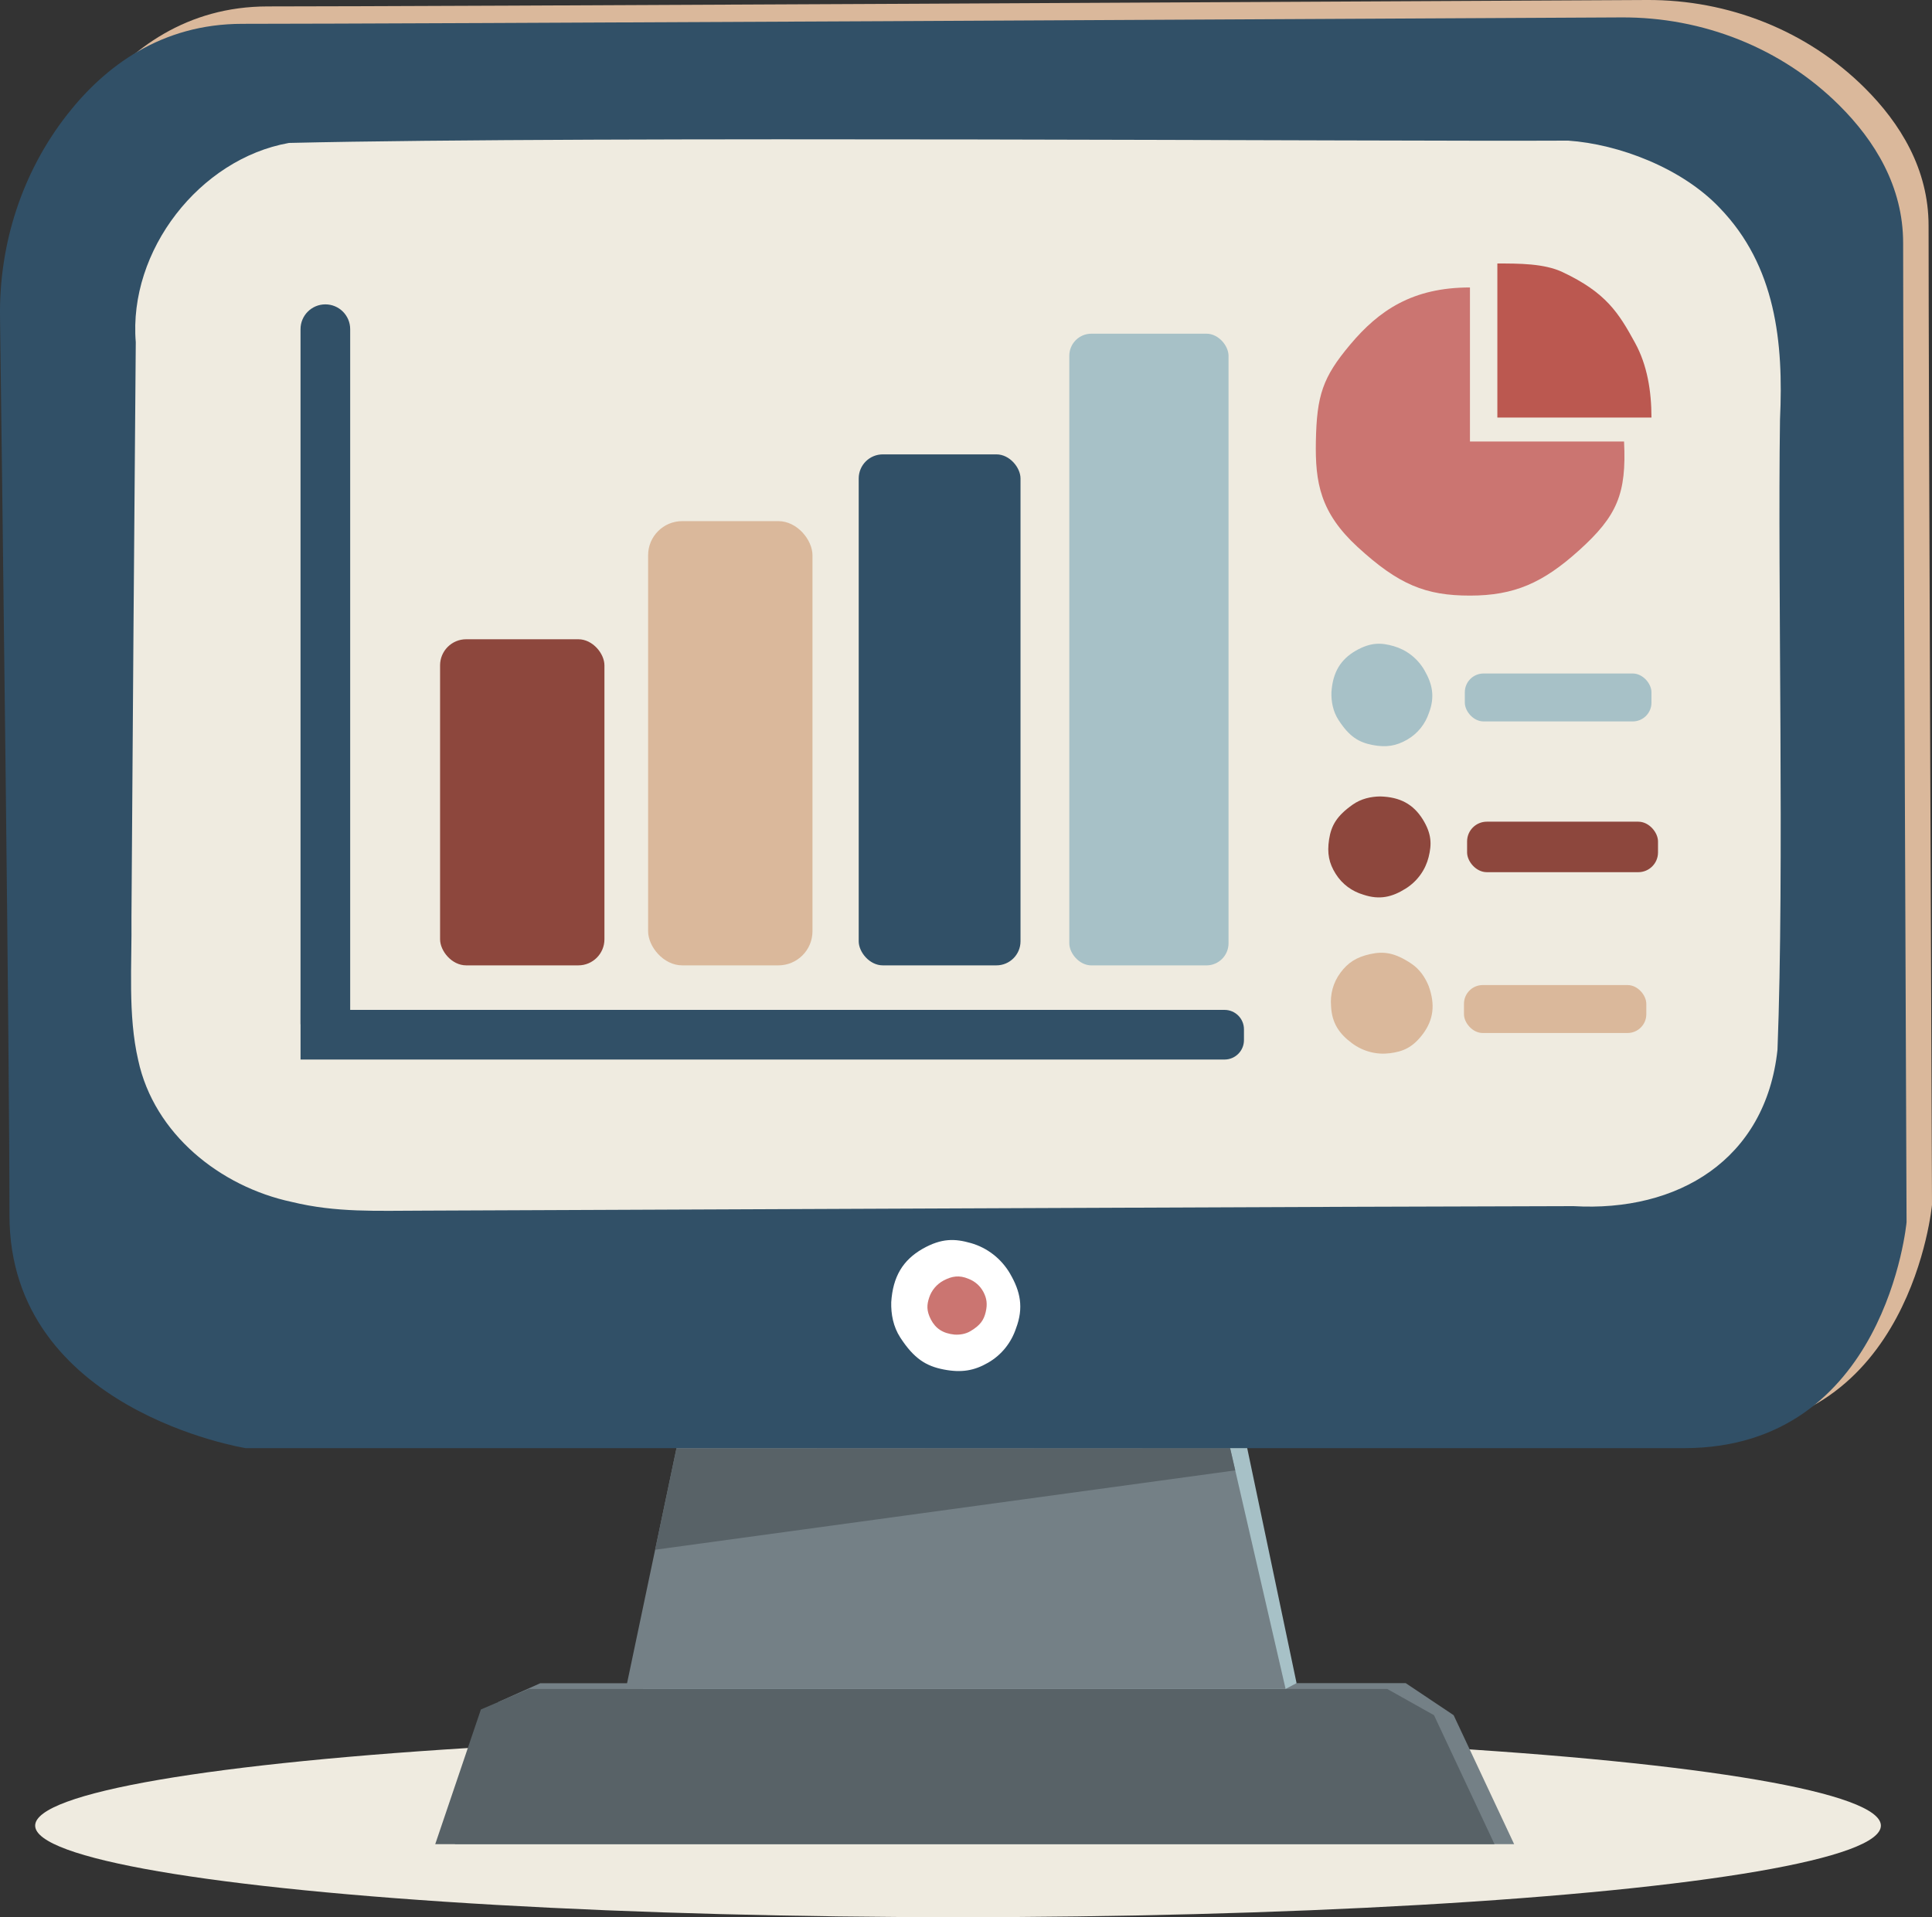 <?xml version="1.0" encoding="UTF-8"?>
<svg id="Layer_2" data-name="Layer 2" xmlns="http://www.w3.org/2000/svg" viewBox="0 0 953.19 946.04">
  <rect x="0" y="0" width="953.19" height="946.04" fill="#333333" stroke="none"/>
  <defs>
    <style>
      .cls-1 {
        fill: #bb5850;
      }

      .cls-2 {
        fill: #586267;
      }

      .cls-3 {
        fill: #fff;
      }

      .cls-4 {
        fill: #dab89b;
      }

      .cls-5 {
        fill: #a7c1c7;
      }

      .cls-6 {
        fill: #8d473d;
      }

      .cls-7 {
        fill: #cb7571;
      }

      .cls-8 {
        fill: #315067;
      }

      .cls-9 {
        fill: #748086;
      }

      .cls-10 {
        fill: #efebe0;
      }
    </style>
  </defs>
  <g id="Layer_1-2" data-name="Layer 1">
    <g id="Google_Data_Studio" data-name="Google Data Studio">
      <ellipse class="cls-10" cx="472.66" cy="900.85" rx="455.31" ry="45.19"/>
      <path class="cls-4" d="M12.56,147.65c-.47-35.97,10.91-71.25,33.06-99.59C64.3,24.15,92.1,3.17,132.11,3.17,210.92,3.17,673.78.74,812.53,0c40.11-.21,78.99,15.06,107.43,43.35,17.52,17.42,31.54,40.07,31.54,67.95,0,74.34,1.69,483.19,1.69,483.19,0,0-10.14,111.51-109.82,111.51H133.79s-116.57-18.58-116.57-114.88c0-79.43-3.45-350.83-4.66-443.46Z"/>
      <polygon class="cls-9" points="266.51 830.61 693.53 830.54 717.18 846.36 747.03 910 224.42 910 245.92 839.83 266.51 830.61"/>
      <polygon class="cls-2" points="260.91 833.41 684.4 833.41 707.49 846.36 737.34 910 214.73 910 237.26 843.54 260.91 833.41"/>
      <polygon class="cls-5" points="317.25 833.3 342.6 712.78 614.6 711.09 639.69 830.55 634.28 833.41 317.25 833.3"/>
      <polygon class="cls-9" points="308.78 833.41 334.12 712.89 606.12 711.2 634.28 833.41 308.78 833.41"/>
      <polygon class="cls-2" points="323.22 764.72 333.74 714.71 606.9 714.58 609.43 725.56 323.22 764.72"/>
      <path class="cls-8" d="M.01,156.23c-.47-35.97,10.91-71.25,33.06-99.59C51.75,32.74,79.55,11.76,119.55,11.76c78.81,0,541.68-2.43,680.43-3.17,40.11-.21,78.99,15.06,107.43,43.35,17.52,17.42,31.54,40.07,31.54,67.95,0,74.34,1.69,483.19,1.69,483.19,0,0-10.14,111.51-109.82,111.51H121.24s-116.57-18.58-116.57-114.88C4.67,520.26,1.22,248.87.01,156.23Z"/>
      <path class="cls-10" d="M142.63,70.53c150.84-3.54,539.38-.65,631.04-1.14,24.97,1.71,56.14,13.53,74.77,33.19,27.71,28.68,31.54,66.37,29.76,104.36-1.22,81.53,2.21,222.05-1.24,311.04-5.82,54.39-49.26,80.21-100.67,77.19-107.79.18-399.42,1.58-567.17,2.22-23.19.02-43.1,1.08-65.18-4.3-35.32-7.54-67.88-33.54-75.74-69.9-5.2-22.43-3.06-47.06-3.34-70.57.61-92.65,1.39-197.04,2.13-283.74-3.73-45.31,31.57-90.48,75.49-98.33l.14-.03Z"/>
      <rect class="cls-6" x="217.12" y="315.44" width="81.09" height="160.92" rx="12.88" ry="12.88"/>
      <rect class="cls-4" x="319.76" y="257.15" width="81.09" height="219.21" rx="16.84" ry="16.84"/>
      <rect class="cls-5" x="527.56" y="164.66" width="78.56" height="311.71" rx="10.9" ry="10.9"/>
      <rect class="cls-8" x="423.66" y="224.21" width="79.83" height="252.15" rx="11.89" ry="11.89"/>
      <path class="cls-5" d="M702.8,330.79c3.86,6.68,5.25,12.95,2.2,20.99-1.82,5.42-5.48,10.17-10.74,13.2-5.36,3.09-10.28,3.96-17.13,2.63s-11.45-4.16-16.75-12.33c-2.72-4.19-3.62-9.05-3.49-13.66.63-9.86,4.5-16.19,12.03-20.54,7.46-4.24,12.58-3.99,18.71-2.23,6.13,1.76,11.67,5.87,15.17,11.93Z"/>
      <path class="cls-3" d="M498.44,628.68c4.94,8.55,6.72,16.57,2.81,26.85-2.32,6.93-7.01,13.01-13.74,16.89-6.85,3.96-13.15,5.06-21.91,3.36-8.68-1.68-14.64-5.32-21.43-15.77-3.48-5.36-4.62-11.58-4.46-17.47.81-12.61,5.75-20.71,15.39-26.27,9.54-5.42,16.09-5.1,23.94-2.86s14.93,7.51,19.41,15.26Z"/>
      <path class="cls-7" d="M465.66,631.81c3.94-2.07,7.59-2.73,12.16-.78,3.08,1.17,5.74,3.4,7.37,6.5,1.66,3.16,2.05,6.02,1.12,9.94s-2.67,6.51-7.5,9.38c-2.48,1.47-5.31,1.88-7.96,1.7-5.67-.59-9.23-2.97-11.57-7.42-2.27-4.4-2.01-7.35-.85-10.85,1.15-3.5,3.66-6.6,7.23-8.48Z"/>
      <path class="cls-6" d="M693.49,438.49c-6.53,4.1-12.75,5.73-20.89,2.98-5.48-1.61-10.37-5.1-13.6-10.24-3.29-5.24-4.34-10.12-3.27-17.02,1.06-6.83,3.73-11.6,11.7-17.2,4.08-2.87,8.91-3.95,13.52-4,9.87.26,16.34,3.89,20.97,11.26,4.51,7.3,4.45,12.42,2.93,18.62-1.53,6.19-5.43,11.89-11.36,15.61Z"/>
      <path class="cls-4" d="M667.04,514.79c-6.19-4.6-9.96-9.81-10.34-18.4-.48-5.69,1-11.51,4.62-16.38,3.69-4.97,7.86-7.71,14.68-9.21,6.75-1.48,12.16-.72,20.27,4.67,4.16,2.76,6.91,6.88,8.62,11.15,3.33,9.3,2.29,16.64-2.9,23.63-5.17,6.85-9.97,8.65-16.29,9.47-6.33.82-13.05-.76-18.66-4.93Z"/>
      <rect class="cls-6" x="723.82" y="405.46" width="94.19" height="24.92" rx="9.74" ry="9.74"/>
      <rect class="cls-5" x="722.7" y="332.34" width="92.08" height="23.65" rx="9.25" ry="9.25"/>
      <rect class="cls-4" x="722.28" y="486.08" width="89.96" height="23.65" rx="9.25" ry="9.25"/>
      <path class="cls-8" d="M148.28,498.33h455.87c5.29,0,9.58,4.29,9.58,9.58v5.34c0,5.29-4.29,9.58-9.58,9.58H148.28v-24.5h0Z"/>
      <path class="cls-8" d="M172.77,504.14V162.44c0-6.76-5.48-12.25-12.25-12.25h0c-6.76,0-12.25,5.48-12.25,12.25v342.96l24.5-1.27Z"/>
      <g>
        <path class="cls-7" d="M725.23,141.85c-28.3,0-44.89,11.26-59.13,28.24-13.52,16.11-16.47,24.98-16.89,47.79-.37,20.14,2.11,35.06,20.61,52.05,20.24,18.59,33.56,23.97,55.41,23.97s35.99-6.26,53.76-22.27c18.89-17.01,23.53-27.99,22.27-53.76h-76.03v-76.03Z"/>
        <path class="cls-1" d="M738.75,130.02v76.03h76.03c0-13.17-2.13-25.95-8.03-36.75-8.14-14.93-14.36-24.92-35.9-35.06-9.03-4.25-21.48-4.22-32.1-4.22Z"/>
      </g>
    </g>
  </g>
</svg>